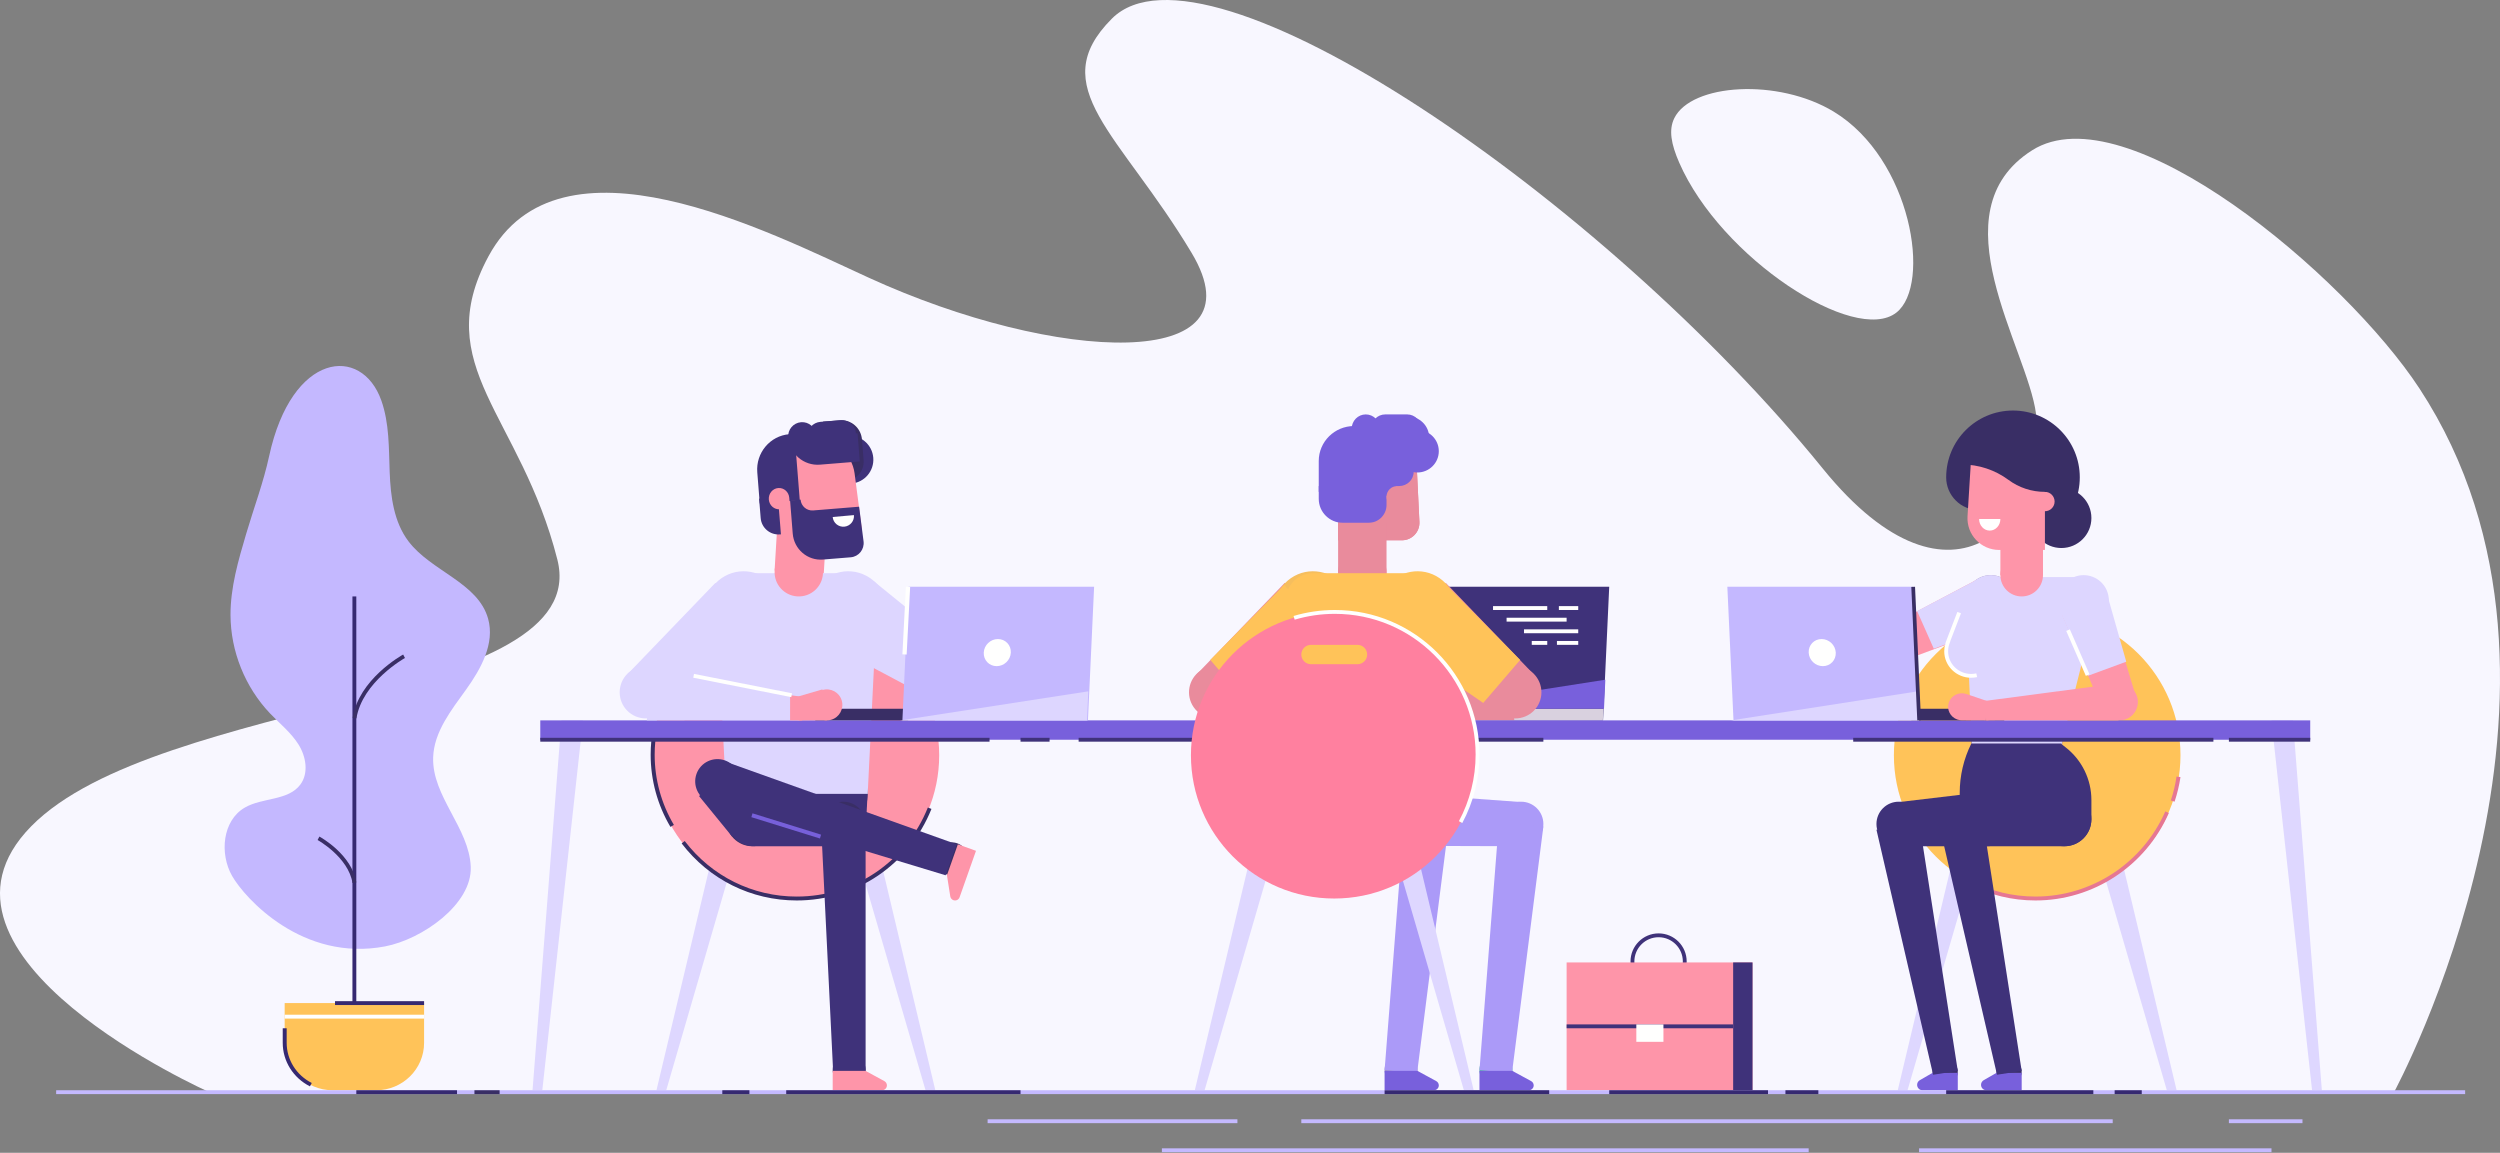 <?xml version="1.0" encoding="UTF-8"?>
<svg width="1466px" height="676px" viewBox="0 0 1466 676" version="1.1" xmlns="http://www.w3.org/2000/svg" xmlns:xlink="http://www.w3.org/1999/xlink">
    <rect x="0" y="0" width="1466" height="676" fill="#808080" stroke="none"/>
    <!-- Generator: Sketch 57.1 (83088) - https://sketch.com -->
    <title>Hero Image@2x</title>
    <desc>Created with Sketch.</desc>
    <g id="Hero-Image" stroke="none" stroke-width="1" fill="none" fill-rule="evenodd">
        <path d="M122.792,640.452 C122.792,640.452 -56.649,560.702 18.307,484.532 C93.264,408.363 348.399,412.967 326.821,328.067 C305.243,243.169 251.694,214.725 286.443,150.299 C328.155,72.967 450.21,135.71 509.318,162.79 C619.204,213.135 740.974,218.718 698.773,148.312 C656.572,77.905 611.957,51.03 652.029,10.905 C706.563,-43.702 940.578,116.515 1068.919,274.809 C1145.726,369.545 1201.705,303.625 1193.937,242.761 C1188.985,204.077 1134.585,124.253 1191.654,88.125 C1246.668,53.301 1375.161,161.223 1418.806,227.859 C1533.103,402.329 1403.86,640.452 1403.86,640.452 L122.792,640.452" id="Fill-3" fill="#F8F7FF"></path>
        <polyline id="Fill-5" fill="#3F327A" points="943.645 344.073 941.129 398.497 941.129 398.508 940.03 422.426 831.225 422.426 834.841 344.073 943.645 344.073"></polyline>
        <polyline id="Fill-6" fill="#D9D1DF" points="940.239 415.613 939.923 422.426 781.261 422.426 781.261 415.613 940.239 415.613"></polyline>
        <polyline id="Fill-7" fill="#7860DC" points="941.374 398.579 940.587 415.613 832.361 415.613 836.085 415.03 941.374 398.579"></polyline>
        <polyline id="Fill-8" fill="#AB9AF8" points="825.548 496.009 892.638 496.237 893.681 470.453 826.779 465.577 825.548 496.009"></polyline>
        <polyline id="Fill-9" fill="#E98B9C" points="885.044 391.766 797.159 408.917 798.463 422.403 803.077 422.404 809.894 422.403 888.003 422.426 885.044 391.766"></polyline>
        <polyline id="Fill-10" fill="#E98B9C" points="799.545 422.425 798.294 408.829 803.971 407.664 803.972 422.426 799.545 422.425"></polyline>
        <path d="M822.105,316.82 L784.668,316.82 L784.668,275.813 C784.668,263.339 794.778,253.229 807.251,253.229 C819.298,253.229 830.25,262.686 830.832,274.722 L832.349,306.067 C832.631,311.919 827.964,316.82 822.105,316.82" id="Fill-11" fill="#E98B9C"></path>
        <path d="M832.348,306.07 C832.636,311.917 827.96,316.82 822.103,316.82 L784.668,316.82 L784.668,275.813 C784.668,263.342 794.78,253.229 807.251,253.229 C813.272,253.229 819.795,255.597 823.846,259.464 C827.909,263.33 830.544,268.704 830.832,274.716 L832.348,306.07" id="Fill-12" fill="#E98B9C"></path>
        <path d="M838.039,256.462 L838.039,268.667 C838.039,269.612 837.923,270.525 837.693,271.397 L814.192,271.397 L814.192,244.144 L825.432,244.144 C832.398,244.144 838.039,249.656 838.039,256.462" id="Fill-13" fill="#7860DC"></path>
        <path d="M794.052,249.822 L797.159,249.822 L797.159,288.431 L773.312,288.431 L773.312,270.334 C773.312,259.005 782.598,249.822 794.052,249.822" id="Fill-14" fill="#7860DC"></path>
        <path d="M834.632,269.126 L810.033,269.126 C800.429,269.126 792.617,261.184 792.617,251.421 C792.617,246.775 796.323,243.009 800.891,243.009 C805.462,243.009 809.168,246.775 809.168,251.421 C809.168,251.905 809.556,252.301 810.033,252.301 L834.632,252.301 L834.632,269.126" id="Fill-15" fill="#7860DC"></path>
        <path d="M825.16,260.042 L812.308,260.042 C807.705,260.042 803.972,256.228 803.972,251.525 C803.972,246.822 807.705,243.009 812.308,243.009 L825.16,243.009 C829.764,243.009 833.497,246.822 833.497,251.525 C833.497,256.228 829.764,260.042 825.16,260.042" id="Fill-16" fill="#7860DC"></path>
        <path d="M843.716,264.583 C843.716,271.482 838.08,277.075 831.124,277.075 C824.17,277.075 817.599,271.482 817.599,264.583 C817.599,257.685 824.17,252.093 831.124,252.093 C838.08,252.093 843.716,257.685 843.716,264.583" id="Fill-17" fill="#7860DC"></path>
        <polygon id="Fill-18" fill="#7860DC" points="791.481 277.075 825.548 277.075 825.548 262.313 791.481 262.313"></polygon>
        <polygon id="Fill-19" fill="#7860DC" points="792.617 290.702 818.734 290.702 818.734 274.804 792.617 274.804"></polygon>
        <path d="M802.478,306.6 L787.512,306.6 C779.67,306.6 773.312,300.297 773.312,292.521 L773.312,285.024 L813.057,285.024 L813.057,296.11 C813.057,301.903 808.32,306.6 802.478,306.6" id="Fill-20" fill="#7860DC"></path>
        <path d="M798.862,349.751 L798.862,349.751 C791.022,349.751 784.668,343.385 784.668,335.534 L784.668,306.6 L813.057,306.6 L813.057,335.534 C813.057,343.385 806.702,349.751 798.862,349.751" id="Fill-21" fill="#E98B9C"></path>
        <path d="M819.302,297.515 L825.548,297.515 L825.548,285.024 L819.302,285.024 C815.852,285.024 813.057,287.82 813.057,291.27 C813.057,294.718 815.852,297.515 819.302,297.515" id="Fill-22" fill="#E98B9C"></path>
        <path d="M828.954,270.262 L813.057,270.262 L813.057,285.024 L820.423,285.024 C825.135,285.024 828.954,281.337 828.954,276.788 L828.954,270.262" id="Fill-23" fill="#7860DC"></path>
        <path d="M784.668,335.556 C784.668,343.395 791.022,349.751 798.862,349.751 C806.702,349.751 813.057,343.395 813.057,335.556 C813.057,327.716 806.702,321.362 798.862,321.362 C791.022,321.362 784.668,327.716 784.668,335.556" id="Fill-24" fill="#E98B9C"></path>
        <path d="M867.563,627.393 C867.563,632.724 871.885,637.046 877.216,637.046 C882.547,637.046 886.868,632.724 886.868,627.393 C886.868,622.062 882.547,617.741 877.216,617.741 C871.885,617.741 867.563,622.062 867.563,627.393" id="Fill-25" fill="#3FB498"></path>
        <path d="M878.919,483.179 C878.919,490.391 884.764,496.237 891.976,496.237 C899.19,496.237 905.036,490.391 905.036,483.179 C905.036,475.965 899.19,470.119 891.976,470.119 C884.764,470.119 878.919,475.965 878.919,483.179" id="Fill-26" fill="#AB9AF8"></path>
        <polyline id="Fill-27" fill="#AB9AF8" points="867.563 627.592 878.898 482.61 905.036 484.671 886.636 629.097 867.563 627.592"></polyline>
        <path d="M896.497,639.317 L867.563,639.317 L867.563,627.961 L886.818,627.961 L897.868,633.964 C898.786,634.465 899.359,635.423 899.359,636.467 C899.359,638.04 898.077,639.317 896.497,639.317" id="Fill-28" fill="#7860DC"></path>
        <path d="M811.921,627.393 C811.921,632.724 816.243,637.046 821.574,637.046 C826.905,637.046 831.225,632.724 831.225,627.393 C831.225,622.062 826.905,617.741 821.574,617.741 C816.243,617.741 811.921,622.062 811.921,627.393" id="Fill-29" fill="#9E91BA"></path>
        <path d="M823.277,483.179 C823.277,490.391 829.122,496.237 836.335,496.237 C843.547,496.237 849.394,490.391 849.394,483.179 C849.394,475.965 843.547,470.119 836.335,470.119 C829.122,470.119 823.277,475.965 823.277,483.179" id="Fill-30" fill="#9E91BA"></path>
        <polyline id="Fill-31" fill="#AB9AF8" points="811.921 627.592 823.256 482.61 849.394 484.671 830.995 629.097 811.921 627.592"></polyline>
        <path d="M840.854,639.317 L811.921,639.317 L811.921,627.961 L831.174,627.961 L842.224,633.964 C843.144,634.465 843.716,635.423 843.716,636.467 C843.716,638.04 842.435,639.317 840.854,639.317" id="Fill-32" fill="#7860DC"></path>
        <polyline id="Fill-33" fill="#DED7FF" points="1168.485 467.848 1118.578 639.317 1112.843 639.317 1153.652 467.848 1168.485 467.848"></polyline>
        <polyline id="Fill-34" fill="#DED7FF" points="1220.72 467.848 1270.627 639.317 1276.363 639.317 1235.542 467.848 1220.72 467.848"></polyline>
        <path d="M1110.572,442.866 C1110.572,489.275 1148.193,526.897 1194.603,526.897 C1241.013,526.897 1278.634,489.275 1278.634,442.866 C1278.634,396.457 1241.013,358.835 1194.603,358.835 C1148.193,358.835 1110.572,396.457 1110.572,442.866" id="Fill-35" fill="#FFC359"></path>
        <path d="M1275.171,470.119 L1272.956,469.393 C1274.483,464.837 1275.614,460.115 1276.325,455.357 L1278.634,455.697 C1277.899,460.586 1276.733,465.439 1275.171,470.119" id="Fill-36" fill="#E67793"></path>
        <path d="M1193.637,528.033 C1179.989,528.033 1166.945,524.886 1154.858,518.68 L1155.895,516.636 C1167.652,522.676 1180.354,525.737 1193.637,525.737 C1226.56,525.737 1256.43,506.134 1269.736,475.797 L1271.82,476.724 C1258.15,507.892 1227.46,528.033 1193.637,528.033" id="Fill-37" fill="#E67793"></path>
        <path d="M1155.994,435.484 C1155.994,450.224 1167.942,462.17 1182.679,462.17 C1197.417,462.17 1209.365,450.224 1209.365,435.484 C1209.365,420.747 1197.417,408.799 1182.679,408.799 C1167.942,408.799 1155.994,420.747 1155.994,435.484" id="Fill-38" fill="#9E91BA"></path>
        <path d="M1032.571,411.9 C1031.486,408.959 1032.991,405.695 1035.932,404.61 C1038.872,403.524 1042.136,405.029 1043.221,407.97 C1044.307,410.911 1042.803,414.175 1039.861,415.26 C1036.92,416.346 1033.656,414.84 1032.571,411.9" id="Fill-39" fill="#E98B9C"></path>
        <path d="M1152.587,352.021 C1152.587,360.175 1159.196,366.784 1167.349,366.784 C1175.503,366.784 1182.112,360.175 1182.112,352.021 C1182.112,343.869 1175.503,337.259 1167.349,337.259 C1159.196,337.259 1152.587,343.869 1152.587,352.021" id="Fill-40" fill="#9E91BA"></path>
        <path d="M1024.207,404.566 L1024.21,404.573 C1023.34,404.592 1022.462,404.74 1021.6,405.048 C1017.419,406.536 1015.279,411.019 1016.822,415.057 C1018.365,419.095 1023.005,421.161 1027.186,419.671 L1040.167,415.047 L1038.039,404.257 L1024.207,404.566" id="Fill-41" fill="#E98B9C"></path>
        <path d="M1099.887,381.304 C1101.943,386.892 1108.154,389.752 1113.737,387.69 C1119.331,385.628 1122.186,379.426 1120.119,373.839 C1118.064,368.25 1111.864,365.392 1106.27,367.454 C1100.687,369.515 1097.821,375.716 1099.887,381.304" id="Fill-42" fill="#E98B9C"></path>
        <polyline id="Fill-43" fill="#FE95A9" points="1159.942 339.531 1104.894 368.662 1113.57 388.359 1171.892 366.638 1159.942 339.531"></polyline>
        <polyline id="Fill-44" fill="#E98B9C" points="1105.231 367.919 1035.625 404.134 1040.258 414.477 1113.978 387.46 1105.231 367.919"></polyline>
        <path d="M1148.045,628.529 C1148.045,632.606 1144.74,635.91 1140.664,635.91 C1136.587,635.91 1133.283,632.606 1133.283,628.529 C1133.283,624.452 1136.587,621.148 1140.664,621.148 C1144.74,621.148 1148.045,624.452 1148.045,628.529" id="Fill-45" fill="#392E65"></path>
        <path d="M1152.603,353.782 L1156.41,436.053 L1208.948,436.053 L1230.663,349.653 C1232.098,343.939 1227.782,338.395 1221.896,338.395 L1167.279,338.395 C1158.896,338.395 1152.219,345.401 1152.603,353.782" id="Fill-46" fill="#DDD6FF"></path>
        <path d="M1181.198,346.914 C1184.013,354.561 1180.108,363.047 1172.457,365.868 C1164.806,368.689 1156.326,364.777 1153.5,357.13 C1150.685,349.483 1154.601,340.997 1162.24,338.176 C1169.891,335.355 1178.371,339.267 1181.198,346.914" id="Fill-47" fill="#DDD6FF"></path>
        <path d="M1155.955,436.053 L1208.457,436.053 L1211.291,438.253 C1220.82,445.661 1226.398,457.058 1226.398,469.132 L1226.398,480.426 C1226.398,489.158 1219.319,496.237 1210.591,496.237 L1164.988,496.237 C1156.26,496.237 1149.18,489.158 1149.18,480.425 L1149.18,464.959 C1149.18,454.931 1151.495,445.039 1155.955,436.053" id="Fill-48" fill="#3F327A"></path>
        <path d="M1180.976,357.849 L1169.892,386.839 L1169.653,386.749 C1167.614,392.329 1162.214,396.308 1155.881,396.308 C1147.782,396.308 1141.232,389.815 1141.232,381.813 C1141.232,379.931 1141.596,378.138 1142.257,376.493 L1142.177,376.469 L1153.261,347.479 L1180.976,357.849" id="Fill-49" fill="#DDD6FF"></path>
        <path d="M1227.755,365.548 C1220.284,368.809 1211.588,365.395 1208.33,357.925 C1205.071,350.455 1208.477,341.756 1215.948,338.495 C1223.418,335.235 1232.114,338.648 1235.384,346.119 C1238.643,353.589 1235.225,362.288 1227.755,365.548" id="Fill-50" fill="#DDD6FF"></path>
        <path d="M1232.169,413.033 C1231.392,407.124 1235.561,401.712 1241.476,400.942 C1247.38,400.172 1252.793,404.336 1253.558,410.244 C1254.335,416.151 1250.167,421.565 1244.263,422.334 C1238.347,423.104 1232.934,418.938 1232.169,413.033" id="Fill-51" fill="#FE95A9"></path>
        <polygon id="Fill-52" fill="#FE95A9" points="1252.516 408.484 1232.728 415.613 1209.365 360.697 1235.462 352.022"></polygon>
        <polyline id="Fill-53" fill="#DDD6FF" points="1208.229 358.712 1224.309 396.308 1246.838 388.015 1235.646 348.615 1208.229 358.712"></polyline>
        <polyline id="Fill-54" fill="#DDD6FF" points="1171.892 366.383 1133.979 380.411 1124.198 358.351 1159.977 339.531 1171.892 366.383"></polyline>
        <path d="M1165.078,496.237 C1156.3,496.237 1149.18,489.118 1149.18,480.339 C1149.18,471.558 1156.3,464.442 1165.078,464.442 C1173.856,464.442 1180.976,471.558 1180.976,480.339 C1180.976,489.118 1173.856,496.237 1165.078,496.237" id="Fill-55" fill="#3F327A"></path>
        <path d="M1226.398,480.339 C1226.398,489.118 1219.278,496.237 1210.5,496.237 C1201.711,496.237 1194.603,489.118 1194.603,480.339 C1194.603,471.558 1201.711,464.442 1210.5,464.442 C1219.278,464.442 1226.398,471.558 1226.398,480.339" id="Fill-56" fill="#3F327A"></path>
        <path d="M1133.283,629.097 L1148.045,629.097 L1148.045,639.317 L1127.366,639.317 C1125.618,639.317 1124.198,637.9 1124.198,636.152 C1124.198,635.02 1124.8,633.973 1125.788,633.409 L1133.283,629.097" id="Fill-57" fill="#7860DC"></path>
        <path d="M1126.469,483.178 C1126.469,490.39 1120.627,496.237 1113.411,496.237 C1106.194,496.237 1100.352,490.39 1100.352,483.178 C1100.352,475.966 1106.194,470.119 1113.411,470.119 C1120.627,470.119 1126.469,475.966 1126.469,483.178" id="Fill-58" fill="#3F327A"></path>
        <polyline id="Fill-59" fill="#3F327A" points="1100.352 486.555 1133.585 630.232 1148.045 627.965 1125.522 482.61 1100.352 486.555"></polyline>
        <path d="M1185.518,628.529 C1185.518,632.606 1182.214,635.91 1178.137,635.91 C1174.06,635.91 1170.756,632.606 1170.756,628.529 C1170.756,624.452 1174.06,621.148 1178.137,621.148 C1182.214,621.148 1185.518,624.452 1185.518,628.529" id="Fill-60" fill="#392E65"></path>
        <path d="M1170.756,629.097 L1185.518,629.097 L1185.518,639.317 L1164.828,639.317 C1163.08,639.317 1161.672,637.9 1161.672,636.152 C1161.672,635.02 1162.273,633.973 1163.25,633.409 L1170.756,629.097" id="Fill-61" fill="#7860DC"></path>
        <path d="M1162.807,483.178 C1162.807,490.39 1156.953,496.237 1149.737,496.237 C1142.532,496.237 1136.689,490.39 1136.689,483.178 C1136.689,475.966 1142.532,470.119 1149.737,470.119 C1156.953,470.119 1162.807,475.966 1162.807,483.178" id="Fill-62" fill="#392E65"></path>
        <polyline id="Fill-63" fill="#3F327A" points="1137.825 486.555 1171.047 630.232 1185.518 627.965 1162.995 482.61 1137.825 486.555"></polyline>
        <polygon id="Fill-64" fill="#FE95A9" points="1173.027 337.259 1198.009 337.259 1198.009 306.6 1173.027 306.6"></polygon>
        <path d="M1198.009,337.26 C1198.009,344.158 1192.411,349.751 1185.518,349.751 C1178.614,349.751 1173.027,344.158 1173.027,337.26 C1173.027,330.361 1178.614,324.768 1185.518,324.768 C1192.411,324.768 1198.009,330.361 1198.009,337.26" id="Fill-65" fill="#FE95A9"></path>
        <path d="M1191.196,303.761 C1191.196,313.482 1199.075,321.362 1208.797,321.362 C1218.519,321.362 1226.398,313.482 1226.398,303.761 C1226.398,294.04 1218.519,286.16 1208.797,286.16 C1199.075,286.16 1191.196,294.04 1191.196,303.761" id="Fill-66" fill="#392E65"></path>
        <path d="M1141.243,279.915 C1141.243,258.273 1158.768,240.737 1180.408,240.737 C1202.048,240.737 1219.585,258.273 1219.585,279.915 C1219.585,301.554 1202.048,319.091 1180.408,319.091 L1160.434,299.12 C1149.835,299.12 1141.232,290.521 1141.232,279.915 L1141.243,279.915" id="Fill-67" fill="#392E65"></path>
        <path d="M1199.145,299.786 L1193.467,299.786 L1193.467,288.431 L1199.145,288.431 C1202.279,288.431 1204.823,290.973 1204.823,294.108 C1204.823,297.245 1202.279,299.786 1199.145,299.786" id="Fill-68" fill="#FE95A9"></path>
        <path d="M1155.976,266.855 L1199.145,266.855 L1199.145,322.497 L1172.329,322.497 C1161.603,322.497 1153.093,313.458 1153.759,302.76 L1155.976,266.855" id="Fill-69" fill="#FE95A9"></path>
        <path d="M1199.119,288.431 L1200.28,288.431 L1200.28,255.5 L1165.715,255.5 C1156.588,255.5 1149.18,262.764 1149.18,271.727 L1149.18,272.372 L1150.353,272.372 C1160.234,272.372 1169.848,275.539 1177.743,281.392 C1183.897,285.96 1191.398,288.431 1199.119,288.431" id="Fill-70" fill="#392E65"></path>
        <polyline id="Fill-71" fill="#DED7FF" points="492.83 467.848 542.738 639.317 548.473 639.317 507.664 467.848 492.83 467.848"></polyline>
        <polyline id="Fill-72" fill="#DED7FF" points="440.595 467.848 390.687 639.317 384.953 639.317 425.762 467.848 440.595 467.848"></polyline>
        <path d="M550.744,442.866 C550.744,489.275 513.123,526.897 466.713,526.897 C420.304,526.897 382.682,489.275 382.682,442.866 C382.682,396.457 420.304,358.835 466.713,358.835 C513.123,358.835 550.744,396.457 550.744,442.866" id="Fill-73" fill="#FE95A9"></path>
        <path d="M467.214,528.033 C440.583,528.033 415.98,515.837 399.715,494.573 L401.513,493.179 C417.346,513.878 441.293,525.748 467.214,525.748 C501.206,525.748 531.383,505.25 544.096,473.526 L546.201,474.38 C533.14,506.973 502.136,528.033 467.214,528.033" id="Fill-74" fill="#392E65"></path>
        <path d="M393.133,484.881 C385.553,472.063 381.546,457.438 381.546,442.585 C381.546,437.336 382.043,432.082 383.021,426.968 L385.332,427.382 C384.38,432.36 383.896,437.475 383.896,442.585 C383.896,457.043 387.795,471.278 395.173,483.751 L393.133,484.881" id="Fill-75" fill="#392E65"></path>
        <path d="M508.728,464.872 C508.728,470.346 507.66,475.558 505.727,480.339 L428.834,480.339 C426.901,475.558 425.833,470.346 425.833,464.872 C425.833,442.053 444.385,423.562 467.28,423.562 C490.164,423.562 508.728,442.053 508.728,464.872" id="Fill-76" fill="#392E65"></path>
        <path d="M478.068,465.577 C478.068,471.85 472.984,476.933 466.713,476.933 C460.442,476.933 455.357,471.85 455.357,465.577 C455.357,459.307 460.442,454.222 466.713,454.222 C472.984,454.222 478.068,459.307 478.068,465.577" id="Fill-77" fill="#392E65"></path>
        <path d="M573.927,406.345 C577.903,398.871 575.067,389.59 567.593,385.615 C560.12,381.64 550.839,384.477 546.864,391.949 C542.889,399.423 545.725,408.704 553.198,412.679 C560.672,416.654 569.952,413.819 573.927,406.345" id="Fill-78" fill="#675B98"></path>
        <polyline id="Fill-79" fill="#DDD6FF" points="487.153 378.358 552.968 413.342 570.048 387.633 512.196 340.666 487.153 378.358"></polyline>
        <path d="M517.42,368.362 C511.531,379.433 497.781,383.636 486.709,377.746 C475.637,371.858 471.437,358.108 477.326,347.037 C483.215,335.965 496.963,331.763 508.035,337.652 C519.107,343.541 523.309,357.291 517.42,368.362" id="Fill-80" fill="#DDD6FF"></path>
        <polyline id="Fill-81" fill="#DDD6FF" points="448.544 376.449 387.729 419.019 367.919 395.389 419.498 341.802 448.544 376.449"></polyline>
        <path d="M417.384,370.629 C424.525,380.94 438.671,383.509 448.982,376.369 C459.292,369.228 461.863,355.08 454.722,344.77 C447.581,334.459 433.433,331.89 423.124,339.031 C412.813,346.171 410.243,360.318 417.384,370.629" id="Fill-82" fill="#DDD6FF"></path>
        <path d="M456.493,480.908 C456.493,489.374 449.629,496.237 441.163,496.237 C432.695,496.237 425.833,489.374 425.833,480.908 C425.833,472.441 432.695,465.577 441.163,465.577 C449.629,465.577 456.493,472.441 456.493,480.908" id="Fill-83" fill="#392E65"></path>
        <path d="M492.262,465.577 C500.729,465.577 507.593,472.441 507.593,480.908 C507.593,489.374 500.729,496.237 492.262,496.237 C483.797,496.237 476.933,489.374 476.933,480.908 C476.933,472.441 483.797,465.577 492.262,465.577" id="Fill-84" fill="#392E65"></path>
        <path d="M514.386,352.749 L508.816,465.577 L425.744,465.577 L420.174,352.749 C419.728,343.702 426.989,336.124 436.104,336.124 L498.457,336.124 C507.572,336.124 514.833,343.702 514.386,352.749" id="Fill-85" fill="#DDD6FF"></path>
        <path d="M508.728,465.577 L507.966,480.908 L507.93,481.66 C507.524,489.823 500.706,496.237 492.431,496.237 L442.131,496.237 C433.857,496.237 427.038,489.823 426.632,481.66 L425.833,465.577 L508.728,465.577" id="Fill-86" fill="#3F327A"></path>
        <path d="M507.593,627.393 C507.593,632.724 503.271,637.046 497.94,637.046 C492.609,637.046 488.288,632.724 488.288,627.393 C488.288,622.062 492.609,617.741 497.94,617.741 C503.271,617.741 507.593,622.062 507.593,627.393" id="Fill-87" fill="#392E65"></path>
        <path d="M507.593,483.179 C507.593,490.391 501.746,496.237 494.533,496.237 C487.321,496.237 481.475,490.391 481.475,483.179 C481.475,475.965 487.321,470.119 494.533,470.119 C501.746,470.119 507.593,475.965 507.593,483.179" id="Fill-88" fill="#392E65"></path>
        <polyline id="Fill-89" fill="#3F327A" points="488.533 627.961 481.475 483.746 507.593 483.746 507.593 627.961 488.533 627.961"></polyline>
        <path d="M517.222,639.317 L488.288,639.317 L488.288,627.961 L507.543,627.961 L518.591,633.964 C519.511,634.465 520.084,635.423 520.084,636.467 C520.084,638.04 518.802,639.317 517.222,639.317" id="Fill-90" fill="#FE95A9"></path>
        <path d="M561.361,494.527 C566.382,496.316 569.003,501.833 567.215,506.855 C565.428,511.874 559.909,514.496 554.889,512.709 C549.868,510.921 547.247,505.402 549.034,500.381 C550.822,495.361 556.341,492.74 561.361,494.527" id="Fill-91" fill="#392E65"></path>
        <path d="M425.102,445.897 C431.894,448.314 435.44,455.782 433.022,462.574 C430.604,469.367 423.136,472.913 416.344,470.495 C409.552,468.076 406.005,460.61 408.424,453.817 C410.842,447.025 418.308,443.478 425.102,445.897" id="Fill-92" fill="#3F327A"></path>
        <polyline id="Fill-93" fill="#3F327A" points="554.521 513.27 415.613 471.183 424.442 446.273 560.964 495.093 554.521 513.27"></polyline>
        <path d="M562.707,526.134 L572.319,498.919 L561.682,495.101 L555.286,513.211 L557.239,525.623 C557.401,526.655 558.111,527.517 559.087,527.866 C560.562,528.395 562.183,527.62 562.707,526.134" id="Fill-94" fill="#FE95A9"></path>
        <polyline id="Fill-95" fill="#FE95A9" points="483.07 336.124 454.222 334.51 456.033 304.328 484.881 305.943 483.07 336.124"></polyline>
        <path d="M482.586,336.377 C482.133,344.203 475.421,350.18 467.595,349.726 C459.769,349.273 453.793,342.561 454.246,334.735 C454.7,326.909 461.412,320.932 469.238,321.386 C477.064,321.839 483.04,328.551 482.586,336.377" id="Fill-96" fill="#FE95A9"></path>
        <polyline id="Fill-97" fill="#3F327A" points="429.307 490.559 409.935 466.823 429.11 448.544 451.95 469.01 429.307 490.559"></polyline>
        <polyline id="Fill-98" fill="#DED7FF" points="341.802 422.426 340.609 433.757 318.013 639.317 312.277 639.317 329.238 422.426 341.802 422.426"></polyline>
        <polyline id="Fill-99" fill="#DED7FF" points="1332.005 422.426 1333.197 433.757 1355.792 639.317 1361.529 639.317 1344.569 422.426 1332.005 422.426"></polyline>
        <polygon id="Fill-100" fill="#7860DC" points="316.82 433.782 1354.716 433.782 1354.716 422.426 316.82 422.426"></polygon>
        <path d="M393.748,408.909 C392.121,417.215 384.067,422.63 375.76,421.001 C367.453,419.373 362.039,411.32 363.666,403.013 C365.294,394.706 373.348,389.292 381.654,390.919 C389.961,392.547 395.376,400.601 393.748,408.909" id="Fill-101" fill="#DDD6FF"></path>
        <polygon id="Fill-102" fill="#392E65" points="478.068 422.426 532.575 422.426 532.575 415.613 478.068 415.613"></polygon>
        <polyline id="Fill-103" fill="#C4B8FF" points="641.588 344.073 637.972 422.426 529.168 422.426 532.784 344.073 641.588 344.073"></polyline>
        <path d="M592.75,382.682 C592.546,387.072 588.826,390.631 584.439,390.631 C580.055,390.631 576.666,387.072 576.87,382.682 C577.074,378.293 580.795,374.733 585.18,374.733 C589.565,374.733 592.955,378.293 592.75,382.682" id="Fill-104" fill="#FFFFFE"></path>
        <polyline id="Fill-105" fill="#DDD6FF" points="638.181 405.393 637.384 422.426 528.033 422.426 638.181 405.393"></polyline>
        <polygon id="Fill-106" fill="#392E65" points="1120.792 422.426 1175.298 422.426 1175.298 415.613 1120.792 415.613"></polygon>
        <polyline id="Fill-107" fill="#C4B8FF" points="1125.334 422.426 1016.53 422.426 1016.518 422.3 1012.914 344.073 1121.718 344.073 1125.334 422.426"></polyline>
        <path d="M1060.617,382.682 C1060.81,387.072 1064.542,390.631 1068.92,390.631 C1073.31,390.631 1076.69,387.072 1076.497,382.682 C1076.282,378.293 1072.561,374.733 1068.183,374.733 C1063.793,374.733 1060.401,378.293 1060.617,382.682" id="Fill-108" fill="#FFFFFE"></path>
        <polyline id="Fill-109" fill="#DDD6FF" points="1125.334 422.426 1015.185 422.426 1015.971 422.301 1124.536 405.393 1125.334 422.426"></polyline>
        <path d="M499.228,283.554 L495.083,283.888 L492.83,255.88 L496.975,255.546 C504.699,254.923 511.467,260.688 512.089,268.422 C512.711,276.156 506.952,282.931 499.228,283.554" id="Fill-110" fill="#3F327A"></path>
        <path d="M467.848,312.539 L457.376,313.379 C451.593,313.841 446.527,309.551 446.061,303.796 L445.137,292.38 L466.081,290.702 L467.848,312.539" id="Fill-111" fill="#3F327A"></path>
        <path d="M496.369,281.86 L485.429,282.753 L482.61,247.254 L492.392,246.456 C499.068,245.91 504.919,250.957 505.456,257.728 L506.421,269.881 C506.907,276.004 502.407,281.367 496.369,281.86" id="Fill-112" fill="#392E65"></path>
        <path d="M495.72,320.684 L458.782,323.633 L455.432,282.39 C454.414,269.845 463.845,258.856 476.497,257.845 C488.718,256.869 499.56,265.579 501.135,277.636 L505.234,309.039 C506,314.902 501.664,320.209 495.72,320.684" id="Fill-113" fill="#FE95A9"></path>
        <path d="M462.832,254.614 L465.89,254.364 L468.984,293.328 L445.518,295.244 L444.069,276.981 C443.161,265.549 451.561,255.535 462.832,254.614" id="Fill-114" fill="#3F327A"></path>
        <path d="M457.312,298.63 L463.306,298.13 L462.823,291.903 C462.556,288.465 459.657,285.903 456.346,286.18 C453.036,286.456 450.568,289.468 450.835,292.907 C451.102,296.345 454.002,298.907 457.312,298.63" id="Fill-115" fill="#FE95A9"></path>
        <path d="M504.186,270.583 L480.841,272.476 C471.327,273.247 462.963,266.081 462.197,256.499 C461.833,251.94 465.209,247.946 469.736,247.578 C474.263,247.211 478.229,250.61 478.595,255.169 C478.632,255.646 479.047,256.002 479.521,255.963 L502.866,254.071 L504.186,270.583" id="Fill-116" fill="#3F327A"></path>
        <path d="M494.262,262.506 L482.514,263.422 C477.935,263.779 473.923,260.473 473.553,256.036 C473.185,251.601 476.599,247.715 481.179,247.357 L492.927,246.442 C497.506,246.084 501.518,249.391 501.888,253.826 C502.256,258.263 498.842,262.149 494.262,262.506" id="Fill-117" fill="#3F327A"></path>
        <path d="M506.388,317.427 C506.991,322.141 503.573,326.412 498.879,326.794 L482.578,328.12 C473.518,328.858 465.582,322.034 464.853,312.878 L463.306,293.473 L469.454,292.973 C469.759,296.789 473.066,299.633 476.842,299.326 L503.782,297.133 L506.388,317.427" id="Fill-118" fill="#3F327A"></path>
        <path d="M493.598,410.792 C492.19,405.977 487.146,403.217 482.332,404.625 C477.518,406.032 474.757,411.077 476.164,415.892 C477.572,420.705 482.616,423.466 487.431,422.059 C492.245,420.651 495.006,415.607 493.598,410.792" id="Fill-119" fill="#FE95A9"></path>
        <path d="M475.521,413.7 C476.577,417.31 474.506,421.094 470.896,422.15 C467.285,423.207 463.502,421.136 462.446,417.525 C461.39,413.914 463.461,410.131 467.071,409.075 C470.683,408.019 474.466,410.09 475.521,413.7" id="Fill-120" fill="#E98B9C"></path>
        <polyline id="Fill-121" fill="#FE95A9" points="484.881 422.418 468.666 422.426 466.713 408.805 482.278 404.257 484.881 422.418"></polyline>
        <polyline id="Fill-122" fill="#DDD6FF" points="382.241 391.766 470.119 408.934 468.813 422.419 464.199 422.419 457.383 422.417 379.275 422.426 382.241 391.766"></polyline>
        <polyline id="Fill-123" fill="#FE95A9" points="470.386 422.426 472.39 408.83 463.311 407.664 463.306 422.426 470.386 422.426"></polyline>
        <polygon id="Fill-124" fill="#DDD6FF" points="414.477 405.393 426.968 405.393 426.968 392.902 414.477 392.902"></polygon>
        <polyline id="Fill-125" fill="#3F327A" points="1163.217 464.442 1111.707 470.552 1113.208 496.237 1165.078 496.237 1163.217 464.442"></polyline>
        <path d="M1159.719,414.888 C1158.685,417.849 1160.252,421.083 1163.216,422.11 C1166.18,423.139 1169.416,421.571 1170.438,418.609 C1171.471,415.648 1169.904,412.414 1166.94,411.387 C1163.977,410.357 1160.741,411.925 1159.719,414.888" id="Fill-126" fill="#E98B9C"></path>
        <path d="M1147.805,421.936 C1148.672,422.23 1149.561,422.365 1150.428,422.368 L1150.428,422.375 L1164.295,422.426 L1166.214,411.422 L1153.109,406.968 C1148.891,405.534 1144.28,407.722 1142.813,411.854 C1141.357,415.988 1143.587,420.501 1147.805,421.936" id="Fill-127" fill="#FE95A9"></path>
        <polyline id="Fill-128" fill="#FE95A9" points="1242.296 422.386 1164.676 422.426 1163.943 411.026 1240.931 400.851 1242.296 422.386"></polyline>
        <polyline id="Fill-129" fill="#DED7FF" points="808.514 467.848 858.421 639.317 864.156 639.317 823.347 467.848 808.514 467.848"></polyline>
        <polyline id="Fill-130" fill="#DED7FF" points="756.279 467.848 706.372 639.317 700.637 639.317 741.445 467.848 756.279 467.848"></polyline>
        <path d="M759.686,464.872 C759.686,470.346 760.754,475.558 762.698,480.339 L839.57,480.339 C841.513,475.558 842.581,470.346 842.581,464.872 C842.581,442.053 824.029,423.562 801.134,423.562 C778.25,423.562 759.686,442.053 759.686,464.872" id="Fill-131" fill="#9E91BA"></path>
        <path d="M789.21,465.577 C789.21,471.85 794.294,476.933 800.565,476.933 C806.837,476.933 811.921,471.85 811.921,465.577 C811.921,459.307 806.837,454.222 800.565,454.222 C794.294,454.222 789.21,459.307 789.21,465.577" id="Fill-132" fill="#392E65"></path>
        <path d="M699.956,414.685 C695.138,407.723 696.875,398.175 703.837,393.356 C710.797,388.539 720.346,390.276 725.165,397.236 C729.982,404.198 728.245,413.746 721.283,418.565 C714.323,423.382 704.774,421.645 699.956,414.685" id="Fill-133" fill="#E98B9C"></path>
        <polyline id="Fill-134" fill="#E98B9C" points="782.397 376.46 721.574 419.019 701.772 395.381 753.361 341.802 782.397 376.46"></polyline>
        <path d="M751.233,370.623 C758.371,380.937 772.517,383.51 782.83,376.372 C793.143,369.235 795.716,355.088 788.577,344.775 C781.44,334.463 767.293,331.889 756.981,339.027 C746.669,346.165 744.095,360.311 751.233,370.623" id="Fill-135" fill="#F6BE5D"></path>
        <path d="M774.619,421.9 C773.654,416.977 776.864,412.205 781.787,411.241 C786.709,410.278 791.481,413.487 792.445,418.41 C793.41,423.333 790.201,428.104 785.278,429.068 C780.355,430.032 775.583,426.823 774.619,421.9" id="Fill-136" fill="#E98B9C"></path>
        <path d="M792.745,416.922 C793.467,420.614 797.046,423.021 800.738,422.298 C804.43,421.576 806.838,417.997 806.115,414.304 C805.392,410.611 801.813,408.204 798.121,408.928 C794.429,409.651 792.022,413.23 792.745,416.922" id="Fill-137" fill="#E98B9C"></path>
        <polyline id="Fill-138" fill="#E98B9C" points="788.441 429.239 802.837 421.794 798.304 408.799 782.397 411.913 788.441 429.239"></polyline>
        <path d="M873.529,408.906 C875.156,417.212 883.209,422.629 891.516,421.002 C899.823,419.376 905.238,411.323 903.613,403.016 C901.987,394.708 893.934,389.293 885.626,390.919 C877.319,392.545 871.903,400.597 873.529,408.906" id="Fill-139" fill="#E98B9C"></path>
        <polyline id="Fill-140" fill="#E98B9C" points="818.734 376.412 879.526 419.019 899.359 395.415 847.815 341.802 818.734 376.412"></polyline>
        <polyline id="Fill-141" fill="#FFC359" points="818.734 377.193 869.77 412.206 891.41 386.986 848.144 342.937 818.734 377.193"></polyline>
        <polyline id="Fill-142" fill="#FFC359" points="782.397 377.237 731.329 412.206 709.721 386.955 753.03 342.937 782.397 377.237"></polyline>
        <path d="M849.883,370.644 C842.734,380.948 828.586,383.507 818.28,376.359 C807.976,369.209 805.418,355.06 812.567,344.754 C819.717,334.45 833.865,331.892 844.17,339.041 C854.475,346.191 857.033,360.34 849.883,370.644" id="Fill-143" fill="#FFC359"></path>
        <path d="M826.116,496.237 C834.583,496.237 841.445,489.374 841.445,480.908 C841.445,472.44 834.583,465.577 826.116,465.577 C817.649,465.577 810.785,472.44 810.785,480.908 C810.785,489.374 817.649,496.237 826.116,496.237" id="Fill-144" fill="#9E91BA"></path>
        <path d="M759.686,480.908 C759.686,489.374 766.55,496.237 775.017,496.237 C783.482,496.237 790.345,489.374 790.345,480.908 C790.345,472.441 783.482,465.577 775.017,465.577 C766.55,465.577 759.686,472.441 759.686,480.908" id="Fill-145" fill="#9E91BA"></path>
        <path d="M754.027,352.749 L759.597,465.577 L842.668,465.577 L848.239,352.749 C848.686,343.702 841.424,336.124 832.31,336.124 L769.957,336.124 C760.841,336.124 753.581,343.702 754.027,352.749" id="Fill-146" fill="#FFC359"></path>
        <path d="M759.686,465.577 L760.485,481.66 C760.891,489.823 767.709,496.237 775.983,496.237 L826.283,496.237 C834.559,496.237 841.377,489.823 841.782,481.66 L842.581,465.577 L759.686,465.577" id="Fill-147" fill="#9E91BA"></path>
        <path d="M972.602,549.592 C964.767,549.592 958.391,555.966 958.391,563.802 C958.391,571.637 964.767,578.013 972.602,578.013 C980.437,578.013 986.812,571.637 986.812,563.802 C986.812,555.966 980.437,549.592 972.602,549.592 Z M972.602,580.268 C963.523,580.268 956.136,572.881 956.136,563.802 C956.136,554.723 963.523,547.337 972.602,547.337 C981.681,547.337 989.067,554.723 989.067,563.802 C989.067,572.881 981.681,580.268 972.602,580.268 L972.602,580.268 Z" id="Fill-148" fill="#3F327A"></path>
        <polygon id="Fill-149" fill="#FE95A9" points="918.663 639.317 1027.676 639.317 1027.676 564.37 918.663 564.37"></polygon>
        <polygon id="Fill-150" fill="#3F327A" points="1016.321 639.317 1027.676 639.317 1027.676 564.37 1016.321 564.37"></polygon>
        <polygon id="Fill-151" fill="#3F327A" points="918.663 602.979 1016.321 602.979 1016.321 600.708 918.663 600.708"></polygon>
        <polygon id="Fill-152" fill="#FFFFFE" points="959.543 610.928 975.441 610.928 975.441 600.708 959.543 600.708"></polygon>
        <polyline id="Fill-153" fill="#FFFFFE" points="1223.134 396.308 1211.636 369.979 1213.764 369.055 1225.263 395.384 1223.134 396.308"></polyline>
        <polyline id="Fill-154" fill="#FFFFFE" points="464.006 408.799 406.528 397.416 406.963 395.173 464.442 406.557 464.006 408.799"></polyline>
        <polyline id="Fill-155" fill="#7760DA" points="480.815 491.695 440.595 479.191 441.255 476.933 481.475 489.438 480.815 491.695"></polyline>
        <path d="M157.822,267.471 C154.473,282.92 148.861,297.793 144.38,312.955 C139.767,328.561 135.115,344.437 135.171,360.705 C135.245,381.864 143.679,402.883 158.272,418.268 C163.99,424.297 170.665,429.565 175.069,436.602 C179.473,443.64 181.097,453.305 176.178,459.996 C169.082,469.648 153.903,467.556 143.527,473.585 C130.461,481.178 128.646,500.529 136.095,513.637 C143.544,526.744 177.463,564.246 225.861,554.96 C247.524,550.804 276.886,530.28 276.048,508.336 C275.177,485.482 253.256,466.973 254.002,444.117 C254.492,429.144 264.603,416.488 273.357,404.302 C282.11,392.117 290.266,377.269 286.236,362.835 C280.304,341.586 252.814,335.023 239.503,317.395 C230.931,306.043 229.044,291.112 228.513,276.92 C227.98,262.729 228.343,248.185 223.587,234.795 C212.054,202.32 171.105,206.193 157.822,267.471" id="Fill-156" fill="#C4B8FF"></path>
        <polygon id="Fill-157" fill="#362971" points="206.671 596.166 208.942 596.166 208.942 349.751 206.671 349.751"></polygon>
        <path d="M209.009,421.29 L206.806,420.918 C210.414,398.404 235.35,384.403 236.41,383.817 L237.466,385.837 C237.218,385.974 212.436,399.899 209.009,421.29" id="Fill-158" fill="#392E65"></path>
        <path d="M206.717,517.813 C204.256,502.609 186.411,492.677 186.231,492.578 L187.299,490.559 C188.073,490.983 206.298,501.115 208.942,517.44 L206.717,517.813" id="Fill-159" fill="#392E65"></path>
        <path d="M220.585,639.317 L195.028,639.317 C179.508,639.317 166.926,626.873 166.926,611.52 L166.926,588.217 L248.686,588.217 L248.686,611.52 C248.686,626.873 236.104,639.317 220.585,639.317" id="Fill-160" fill="#FFC359"></path>
        <path d="M181.746,637.046 C171.904,632.043 165.791,622.262 165.791,611.52 L165.791,602.979 L168.106,602.979 L168.106,611.52 C168.106,621.428 173.745,630.449 182.824,635.063 L181.746,637.046" id="Fill-161" fill="#362971"></path>
        <polygon id="Fill-162" fill="#FFFFFE" points="166.926 597.301 248.686 597.301 248.686 595.03 166.926 595.03"></polygon>
        <polygon id="Fill-163" fill="#C4B9FF" points="32.931 641.588 1445.56 641.588 1445.56 639.317 32.931 639.317"></polygon>
        <polyline id="Fill-164" fill="#C4B9FF" points="763.092 658.053 1238.889 658.053 763.092 658.053"></polyline>
        <polygon id="Fill-165" fill="#C4B9FF" points="763.092 658.621 1238.889 658.621 1238.889 656.35 763.092 656.35"></polygon>
        <polyline id="Fill-166" fill="#C4B9FF" points="1125.334 675.087 1332.005 675.087 1125.334 675.087"></polyline>
        <polygon id="Fill-167" fill="#C4B9FF" points="1125.334 675.655 1332.005 675.655 1332.005 673.383 1125.334 673.383"></polygon>
        <polyline id="Fill-168" fill="#C4B9FF" points="681.332 675.087 1060.607 675.087 681.332 675.087"></polyline>
        <polygon id="Fill-169" fill="#C4B9FF" points="681.332 675.655 1060.607 675.655 1060.607 673.383 681.332 673.383"></polygon>
        <polyline id="Fill-170" fill="#C4B9FF" points="1307.022 658.053 1350.174 658.053 1307.022 658.053"></polyline>
        <polygon id="Fill-171" fill="#C4B9FF" points="1307.022 658.621 1350.174 658.621 1350.174 656.35 1307.022 656.35"></polygon>
        <polyline id="Fill-172" fill="#C4B9FF" points="579.132 658.053 725.619 658.053 579.132 658.053"></polyline>
        <polygon id="Fill-173" fill="#C4B9FF" points="579.132 658.621 725.619 658.621 725.619 656.35 579.132 656.35"></polygon>
        <path d="M1155.872,397.444 C1147.176,397.444 1140.096,390.476 1140.096,381.912 C1140.096,380.36 1140.335,378.838 1140.79,377.375 L1140.756,377.366 L1141.12,376.204 L1147.791,358.835 L1149.919,359.628 L1143.681,375.855 L1143.704,375.862 L1143.317,377.035 C1142.691,378.589 1142.373,380.229 1142.373,381.912 C1142.373,389.24 1148.428,395.203 1155.872,395.203 C1156.896,395.203 1157.909,395.089 1158.9,394.868 L1159.4,397.053 C1158.251,397.313 1157.067,397.444 1155.872,397.444" id="Fill-174" fill="#FFFFFE"></path>
        <polygon id="Fill-175" fill="#362971" points="196.451 589.352 248.686 589.352 248.686 587.081 196.451 587.081"></polygon>
        <path d="M984.697,95.384 C979.951,84.516 978.429,76.184 981.799,69.319 C991.792,48.962 1042.728,45.701 1075.35,65.507 C1120.844,93.126 1132.872,166.906 1112.044,183.288 C1087.82,202.348 1009.197,151.493 984.697,95.384" id="Fill-176" fill="#F8F7FF"></path>
        <path d="M500.754,302.057 C501.059,305.502 498.516,308.542 495.073,308.846 C491.631,309.151 488.593,306.606 488.288,303.161 L500.754,302.057" id="Fill-177" fill="#FFFFFE"></path>
        <path d="M1173.027,304.328 C1173.038,308.084 1170.245,311.134 1166.793,311.142 C1163.341,311.149 1160.547,308.11 1160.536,304.353 L1173.027,304.328" id="Fill-178" fill="#FFFFFE"></path>
        <polyline id="Fill-179" fill="#FFFFFE" points="531.659 383.817 529.168 383.713 531.219 344.073 533.71 344.176 531.659 383.817"></polyline>
        <polygon id="Fill-180" fill="#FFFFFE" points="875.512 357.699 907.308 357.699 907.308 355.428 875.512 355.428"></polygon>
        <polygon id="Fill-181" fill="#FFFFFE" points="883.461 364.513 918.663 364.513 918.663 362.242 883.461 362.242"></polygon>
        <polygon id="Fill-182" fill="#FFFFFE" points="893.681 371.326 925.476 371.326 925.476 369.055 893.681 369.055"></polygon>
        <polygon id="Fill-183" fill="#FFFFFE" points="898.223 378.139 907.308 378.139 907.308 375.868 898.223 375.868"></polygon>
        <polygon id="Fill-184" fill="#FFFFFE" points="912.985 378.139 925.476 378.139 925.476 375.868 912.985 375.868"></polygon>
        <polygon id="Fill-185" fill="#FFFFFE" points="914.121 357.699 925.476 357.699 925.476 355.428 914.121 355.428"></polygon>
        <polyline id="Fill-186" fill="#FAF8FA" points="316.82 433.214 580.268 433.214 316.82 433.214"></polyline>
        <polygon id="Fill-187" fill="#3F327A" points="316.82 434.917 580.268 434.917 580.268 432.646 316.82 432.646"></polygon>
        <polyline id="Fill-188" fill="#FAF8FA" points="598.437 433.214 615.47 433.214 598.437 433.214"></polyline>
        <polygon id="Fill-189" fill="#3F327A" points="598.437 434.917 615.47 434.917 615.47 432.646 598.437 432.646"></polygon>
        <polyline id="Fill-190" fill="#FAF8FA" points="632.503 433.214 701.772 433.214 632.503 433.214"></polyline>
        <polygon id="Fill-191" fill="#3F327A" points="632.503 434.917 701.772 434.917 701.772 432.646 632.503 432.646"></polygon>
        <polyline id="Fill-192" fill="#FAF8FA" points="905.036 433.214 832.361 433.214 905.036 433.214"></polyline>
        <polygon id="Fill-193" fill="#3F327A" points="832.361 434.917 905.036 434.917 905.036 432.646 832.361 432.646"></polygon>
        <polyline id="Fill-194" fill="#FAF8FA" points="1086.725 433.214 1297.938 433.214 1086.725 433.214"></polyline>
        <polygon id="Fill-195" fill="#3F327A" points="1086.725 434.917 1297.938 434.917 1297.938 432.646 1086.725 432.646"></polygon>
        <polyline id="Fill-196" fill="#FAF8FA" points="1307.022 433.214 1354.716 433.214 1307.022 433.214"></polyline>
        <polygon id="Fill-197" fill="#3F327A" points="1307.022 434.917 1354.716 434.917 1354.716 432.646 1307.022 432.646"></polygon>
        <path d="M866.428,442.866 C866.428,489.275 828.806,526.897 782.397,526.897 C735.988,526.897 698.366,489.275 698.366,442.866 C698.366,396.457 735.988,358.835 782.397,358.835 C828.806,358.835 866.428,396.457 866.428,442.866" id="Fill-198" fill="#FF809F"></path>
        <path d="M857.489,482.61 L855.497,481.539 C861.912,469.618 865.302,456.115 865.302,442.489 C865.302,396.983 828.28,359.961 782.775,359.961 C774.748,359.961 766.813,361.111 759.194,363.379 L758.55,361.212 C766.378,358.881 774.528,357.699 782.775,357.699 C829.529,357.699 867.563,395.736 867.563,442.489 C867.563,456.488 864.08,470.362 857.489,482.61" id="Fill-199" fill="#FFFFFE"></path>
        <path d="M796.023,389.495 L768.77,389.495 C765.635,389.495 763.092,386.954 763.092,383.817 C763.092,380.682 765.635,378.139 768.77,378.139 L796.023,378.139 C799.16,378.139 801.701,380.682 801.701,383.817 C801.701,386.954 799.16,389.495 796.023,389.495" id="Fill-200" fill="#FFC359"></path>
        <polygon id="Fill-201" fill="#362971" points="208.942 641.588 267.991 641.588 267.991 639.317 208.942 639.317"></polygon>
        <polygon id="Fill-202" fill="#392E65" points="278.211 641.588 292.973 641.588 292.973 639.317 278.211 639.317"></polygon>
        <polygon id="Fill-203" fill="#362971" points="461.035 641.588 598.437 641.588 598.437 639.317 461.035 639.317"></polygon>
        <polygon id="Fill-204" fill="#362971" points="811.921 641.588 908.443 641.588 908.443 639.317 811.921 639.317"></polygon>
        <polygon id="Fill-205" fill="#362971" points="943.645 641.588 1036.761 641.588 1036.761 639.317 943.645 639.317"></polygon>
        <polygon id="Fill-206" fill="#362971" points="1046.981 641.588 1066.285 641.588 1066.285 639.317 1046.981 639.317"></polygon>
        <polygon id="Fill-207" fill="#362971" points="1141.232 641.588 1227.534 641.588 1227.534 639.317 1141.232 639.317"></polygon>
        <polygon id="Fill-208" fill="#362971" points="1240.025 641.588 1255.923 641.588 1255.923 639.317 1240.025 639.317"></polygon>
        <polygon id="Fill-209" fill="#362971" points="423.562 641.588 439.459 641.588 439.459 639.317 423.562 639.317"></polygon>
        <polyline id="Fill-210" fill="#392E65" points="1124.292 422.426 1120.792 344.179 1122.98 344.073 1126.469 422.32 1124.292 422.426"></polyline>
    </g>
</svg>